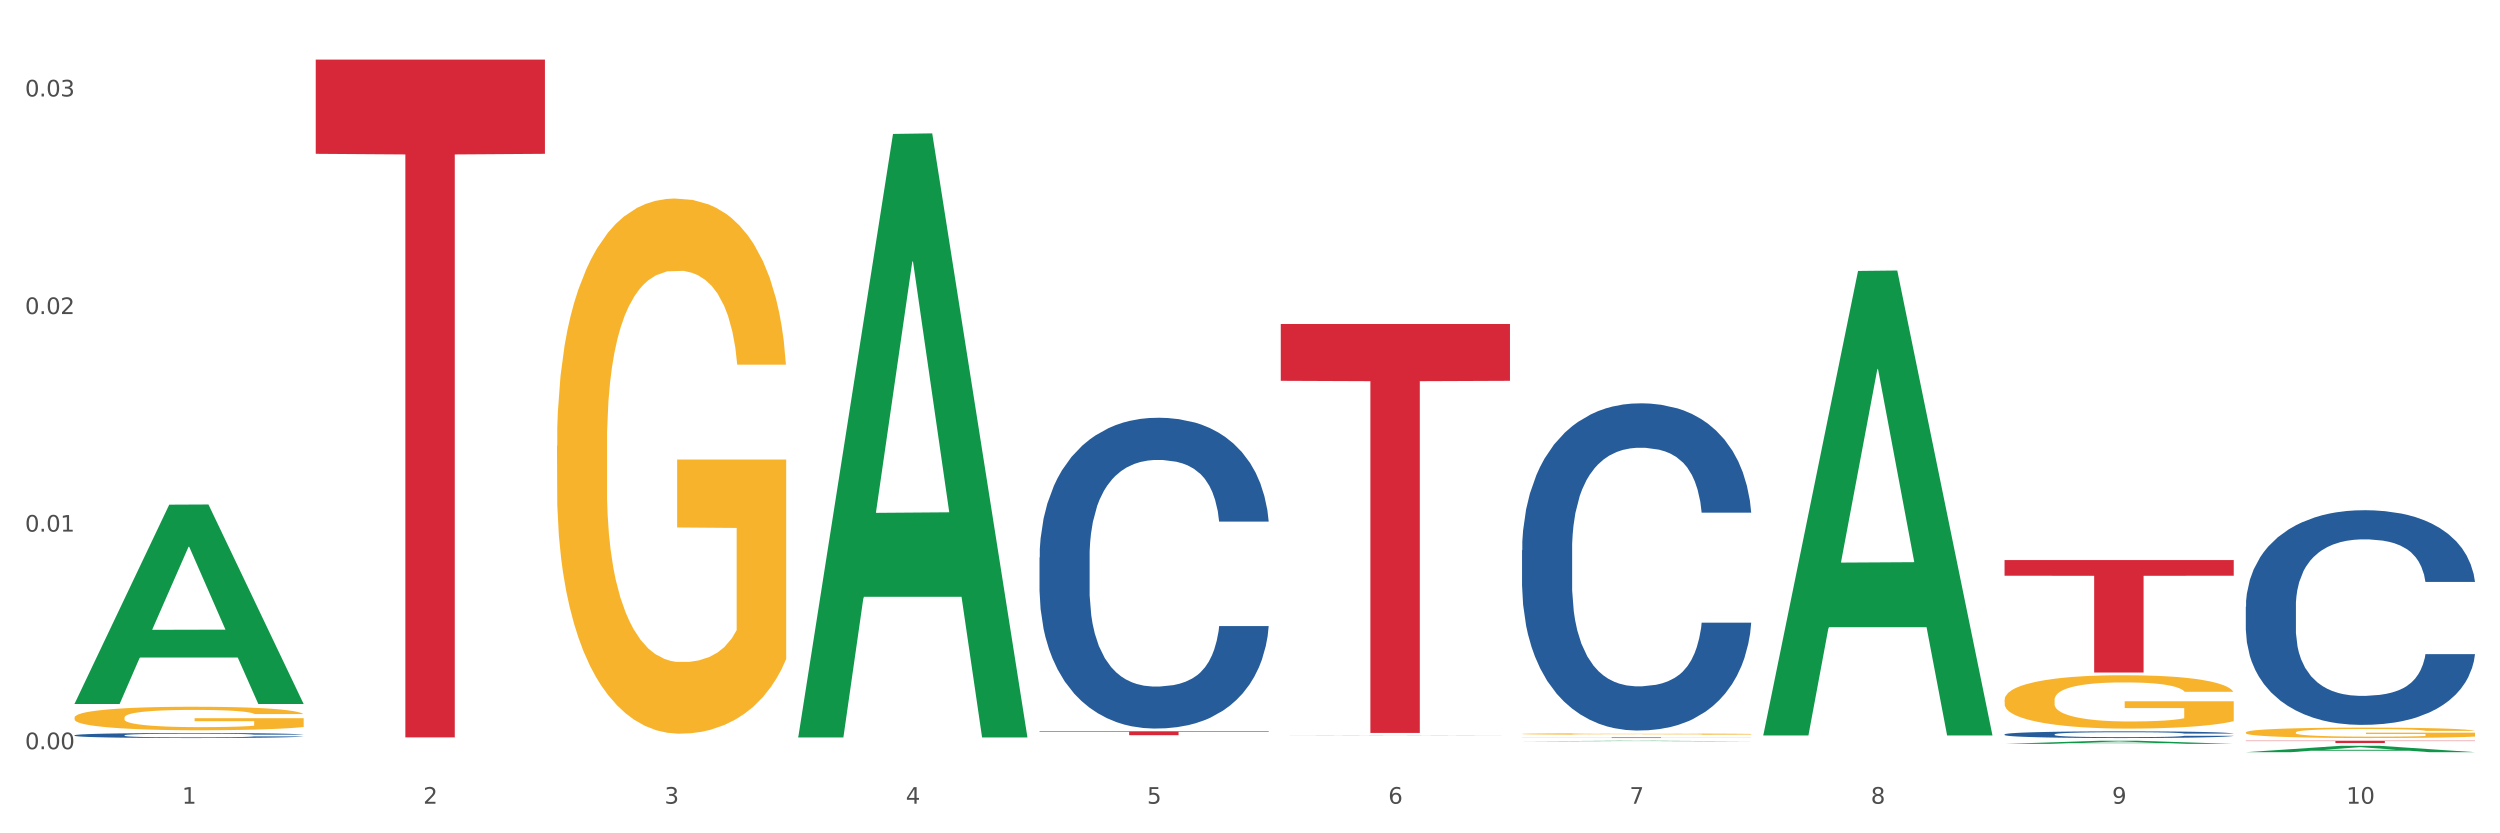 <?xml version="1.0" encoding="utf-8" standalone="no"?>
<!DOCTYPE svg PUBLIC "-//W3C//DTD SVG 1.1//EN"
  "http://www.w3.org/Graphics/SVG/1.1/DTD/svg11.dtd">
<svg xmlns:xlink="http://www.w3.org/1999/xlink" width="1080pt" height="360pt" viewBox="0 0 1080 360" xmlns="http://www.w3.org/2000/svg" version="1.1">
 <rect x="0" y="0" width="1080" height="360" fill="#333333" stroke="none"/>
 <defs>
  <style type="text/css">*{stroke-linejoin: round; stroke-linecap: butt}</style>
 </defs>
 <g id="figure_1">
  <g id="patch_1">
   <path d="M 0 360 
L 1080 360 
L 1080 0 
L 0 0 
z
" style="fill: #ffffff; stroke: #ffffff; stroke-linejoin: miter"/>
  </g>
  <g id="axes_1">
   <g id="matplotlib.axis_1">
    <g id="xtick_1">
     <g id="text_1">
      <!-- 1 -->
      <g style="fill: #4d4d4d" transform="translate(78.627 347.204) scale(0.096 -0.096)">
       <defs>
        <path id="DejaVuSans-31" d="M 794 531 
L 1825 531 
L 1825 4091 
L 703 3866 
L 703 4441 
L 1819 4666 
L 2450 4666 
L 2450 531 
L 3481 531 
L 3481 0 
L 794 0 
L 794 531 
z
" transform="scale(0.016)"/>
       </defs>
       <use xlink:href="#DejaVuSans-31"/>
      </g>
     </g>
    </g>
    <g id="xtick_2">
     <g id="text_2">
      <!-- 2 -->
      <g style="fill: #4d4d4d" transform="translate(182.851 347.204) scale(0.096 -0.096)">
       <defs>
        <path id="DejaVuSans-32" d="M 1228 531 
L 3431 531 
L 3431 0 
L 469 0 
L 469 531 
Q 828 903 1448 1529 
Q 2069 2156 2228 2338 
Q 2531 2678 2651 2914 
Q 2772 3150 2772 3378 
Q 2772 3750 2511 3984 
Q 2250 4219 1831 4219 
Q 1534 4219 1204 4116 
Q 875 4013 500 3803 
L 500 4441 
Q 881 4594 1212 4672 
Q 1544 4750 1819 4750 
Q 2544 4750 2975 4387 
Q 3406 4025 3406 3419 
Q 3406 3131 3298 2873 
Q 3191 2616 2906 2266 
Q 2828 2175 2409 1742 
Q 1991 1309 1228 531 
z
" transform="scale(0.016)"/>
       </defs>
       <use xlink:href="#DejaVuSans-32"/>
      </g>
     </g>
    </g>
    <g id="xtick_3">
     <g id="text_3">
      <!-- 3 -->
      <g style="fill: #4d4d4d" transform="translate(287.074 347.204) scale(0.096 -0.096)">
       <defs>
        <path id="DejaVuSans-33" d="M 2597 2516 
Q 3050 2419 3304 2112 
Q 3559 1806 3559 1356 
Q 3559 666 3084 287 
Q 2609 -91 1734 -91 
Q 1441 -91 1130 -33 
Q 819 25 488 141 
L 488 750 
Q 750 597 1062 519 
Q 1375 441 1716 441 
Q 2309 441 2620 675 
Q 2931 909 2931 1356 
Q 2931 1769 2642 2001 
Q 2353 2234 1838 2234 
L 1294 2234 
L 1294 2753 
L 1863 2753 
Q 2328 2753 2575 2939 
Q 2822 3125 2822 3475 
Q 2822 3834 2567 4026 
Q 2313 4219 1838 4219 
Q 1578 4219 1281 4162 
Q 984 4106 628 3988 
L 628 4550 
Q 988 4650 1302 4700 
Q 1616 4750 1894 4750 
Q 2613 4750 3031 4423 
Q 3450 4097 3450 3541 
Q 3450 3153 3228 2886 
Q 3006 2619 2597 2516 
z
" transform="scale(0.016)"/>
       </defs>
       <use xlink:href="#DejaVuSans-33"/>
      </g>
     </g>
    </g>
    <g id="xtick_4">
     <g id="text_4">
      <!-- 4 -->
      <g style="fill: #4d4d4d" transform="translate(391.298 347.204) scale(0.096 -0.096)">
       <defs>
        <path id="DejaVuSans-34" d="M 2419 4116 
L 825 1625 
L 2419 1625 
L 2419 4116 
z
M 2253 4666 
L 3047 4666 
L 3047 1625 
L 3713 1625 
L 3713 1100 
L 3047 1100 
L 3047 0 
L 2419 0 
L 2419 1100 
L 313 1100 
L 313 1709 
L 2253 4666 
z
" transform="scale(0.016)"/>
       </defs>
       <use xlink:href="#DejaVuSans-34"/>
      </g>
     </g>
    </g>
    <g id="xtick_5">
     <g id="text_5">
      <!-- 5 -->
      <g style="fill: #4d4d4d" transform="translate(495.522 347.204) scale(0.096 -0.096)">
       <defs>
        <path id="DejaVuSans-35" d="M 691 4666 
L 3169 4666 
L 3169 4134 
L 1269 4134 
L 1269 2991 
Q 1406 3038 1543 3061 
Q 1681 3084 1819 3084 
Q 2600 3084 3056 2656 
Q 3513 2228 3513 1497 
Q 3513 744 3044 326 
Q 2575 -91 1722 -91 
Q 1428 -91 1123 -41 
Q 819 9 494 109 
L 494 744 
Q 775 591 1075 516 
Q 1375 441 1709 441 
Q 2250 441 2565 725 
Q 2881 1009 2881 1497 
Q 2881 1984 2565 2268 
Q 2250 2553 1709 2553 
Q 1456 2553 1204 2497 
Q 953 2441 691 2322 
L 691 4666 
z
" transform="scale(0.016)"/>
       </defs>
       <use xlink:href="#DejaVuSans-35"/>
      </g>
     </g>
    </g>
    <g id="xtick_6">
     <g id="text_6">
      <!-- 6 -->
      <g style="fill: #4d4d4d" transform="translate(599.745 347.204) scale(0.096 -0.096)">
       <defs>
        <path id="DejaVuSans-36" d="M 2113 2584 
Q 1688 2584 1439 2293 
Q 1191 2003 1191 1497 
Q 1191 994 1439 701 
Q 1688 409 2113 409 
Q 2538 409 2786 701 
Q 3034 994 3034 1497 
Q 3034 2003 2786 2293 
Q 2538 2584 2113 2584 
z
M 3366 4563 
L 3366 3988 
Q 3128 4100 2886 4159 
Q 2644 4219 2406 4219 
Q 1781 4219 1451 3797 
Q 1122 3375 1075 2522 
Q 1259 2794 1537 2939 
Q 1816 3084 2150 3084 
Q 2853 3084 3261 2657 
Q 3669 2231 3669 1497 
Q 3669 778 3244 343 
Q 2819 -91 2113 -91 
Q 1303 -91 875 529 
Q 447 1150 447 2328 
Q 447 3434 972 4092 
Q 1497 4750 2381 4750 
Q 2619 4750 2861 4703 
Q 3103 4656 3366 4563 
z
" transform="scale(0.016)"/>
       </defs>
       <use xlink:href="#DejaVuSans-36"/>
      </g>
     </g>
    </g>
    <g id="xtick_7">
     <g id="text_7">
      <!-- 7 -->
      <g style="fill: #4d4d4d" transform="translate(703.969 347.204) scale(0.096 -0.096)">
       <defs>
        <path id="DejaVuSans-37" d="M 525 4666 
L 3525 4666 
L 3525 4397 
L 1831 0 
L 1172 0 
L 2766 4134 
L 525 4134 
L 525 4666 
z
" transform="scale(0.016)"/>
       </defs>
       <use xlink:href="#DejaVuSans-37"/>
      </g>
     </g>
    </g>
    <g id="xtick_8">
     <g id="text_8">
      <!-- 8 -->
      <g style="fill: #4d4d4d" transform="translate(808.193 347.204) scale(0.096 -0.096)">
       <defs>
        <path id="DejaVuSans-38" d="M 2034 2216 
Q 1584 2216 1326 1975 
Q 1069 1734 1069 1313 
Q 1069 891 1326 650 
Q 1584 409 2034 409 
Q 2484 409 2743 651 
Q 3003 894 3003 1313 
Q 3003 1734 2745 1975 
Q 2488 2216 2034 2216 
z
M 1403 2484 
Q 997 2584 770 2862 
Q 544 3141 544 3541 
Q 544 4100 942 4425 
Q 1341 4750 2034 4750 
Q 2731 4750 3128 4425 
Q 3525 4100 3525 3541 
Q 3525 3141 3298 2862 
Q 3072 2584 2669 2484 
Q 3125 2378 3379 2068 
Q 3634 1759 3634 1313 
Q 3634 634 3220 271 
Q 2806 -91 2034 -91 
Q 1263 -91 848 271 
Q 434 634 434 1313 
Q 434 1759 690 2068 
Q 947 2378 1403 2484 
z
M 1172 3481 
Q 1172 3119 1398 2916 
Q 1625 2713 2034 2713 
Q 2441 2713 2670 2916 
Q 2900 3119 2900 3481 
Q 2900 3844 2670 4047 
Q 2441 4250 2034 4250 
Q 1625 4250 1398 4047 
Q 1172 3844 1172 3481 
z
" transform="scale(0.016)"/>
       </defs>
       <use xlink:href="#DejaVuSans-38"/>
      </g>
     </g>
    </g>
    <g id="xtick_9">
     <g id="text_9">
      <!-- 9 -->
      <g style="fill: #4d4d4d" transform="translate(912.416 347.204) scale(0.096 -0.096)">
       <defs>
        <path id="DejaVuSans-39" d="M 703 97 
L 703 672 
Q 941 559 1184 500 
Q 1428 441 1663 441 
Q 2288 441 2617 861 
Q 2947 1281 2994 2138 
Q 2813 1869 2534 1725 
Q 2256 1581 1919 1581 
Q 1219 1581 811 2004 
Q 403 2428 403 3163 
Q 403 3881 828 4315 
Q 1253 4750 1959 4750 
Q 2769 4750 3195 4129 
Q 3622 3509 3622 2328 
Q 3622 1225 3098 567 
Q 2575 -91 1691 -91 
Q 1453 -91 1209 -44 
Q 966 3 703 97 
z
M 1959 2075 
Q 2384 2075 2632 2365 
Q 2881 2656 2881 3163 
Q 2881 3666 2632 3958 
Q 2384 4250 1959 4250 
Q 1534 4250 1286 3958 
Q 1038 3666 1038 3163 
Q 1038 2656 1286 2365 
Q 1534 2075 1959 2075 
z
" transform="scale(0.016)"/>
       </defs>
       <use xlink:href="#DejaVuSans-39"/>
      </g>
     </g>
    </g>
    <g id="xtick_10">
     <g id="text_10">
      <!-- 10 -->
      <g style="fill: #4d4d4d" transform="translate(1013.586 347.204) scale(0.096 -0.096)">
       <defs>
        <path id="DejaVuSans-30" d="M 2034 4250 
Q 1547 4250 1301 3770 
Q 1056 3291 1056 2328 
Q 1056 1369 1301 889 
Q 1547 409 2034 409 
Q 2525 409 2770 889 
Q 3016 1369 3016 2328 
Q 3016 3291 2770 3770 
Q 2525 4250 2034 4250 
z
M 2034 4750 
Q 2819 4750 3233 4129 
Q 3647 3509 3647 2328 
Q 3647 1150 3233 529 
Q 2819 -91 2034 -91 
Q 1250 -91 836 529 
Q 422 1150 422 2328 
Q 422 3509 836 4129 
Q 1250 4750 2034 4750 
z
" transform="scale(0.016)"/>
       </defs>
       <use xlink:href="#DejaVuSans-31"/>
       <use xlink:href="#DejaVuSans-30" transform="translate(63.623 0)"/>
      </g>
     </g>
    </g>
    <g id="xtick_11"/>
    <g id="xtick_12"/>
    <g id="xtick_13"/>
    <g id="xtick_14"/>
    <g id="xtick_15"/>
    <g id="xtick_16"/>
    <g id="xtick_17"/>
    <g id="xtick_18"/>
    <g id="xtick_19"/>
   </g>
   <g id="matplotlib.axis_2">
    <g id="ytick_1">
     <g id="text_11">
      <!-- 0.00 -->
      <g style="fill: #4d4d4d" transform="translate(10.8 323.657) scale(0.096 -0.096)">
       <defs>
        <path id="DejaVuSans-2e" d="M 684 794 
L 1344 794 
L 1344 0 
L 684 0 
L 684 794 
z
" transform="scale(0.016)"/>
       </defs>
       <use xlink:href="#DejaVuSans-30"/>
       <use xlink:href="#DejaVuSans-2e" transform="translate(63.623 0)"/>
       <use xlink:href="#DejaVuSans-30" transform="translate(95.41 0)"/>
       <use xlink:href="#DejaVuSans-30" transform="translate(159.033 0)"/>
      </g>
     </g>
    </g>
    <g id="ytick_2">
     <g id="text_12">
      <!-- 0.01 -->
      <g style="fill: #4d4d4d" transform="translate(10.8 229.664) scale(0.096 -0.096)">
       <use xlink:href="#DejaVuSans-30"/>
       <use xlink:href="#DejaVuSans-2e" transform="translate(63.623 0)"/>
       <use xlink:href="#DejaVuSans-30" transform="translate(95.41 0)"/>
       <use xlink:href="#DejaVuSans-31" transform="translate(159.033 0)"/>
      </g>
     </g>
    </g>
    <g id="ytick_3">
     <g id="text_13">
      <!-- 0.02 -->
      <g style="fill: #4d4d4d" transform="translate(10.8 135.671) scale(0.096 -0.096)">
       <use xlink:href="#DejaVuSans-30"/>
       <use xlink:href="#DejaVuSans-2e" transform="translate(63.623 0)"/>
       <use xlink:href="#DejaVuSans-30" transform="translate(95.41 0)"/>
       <use xlink:href="#DejaVuSans-32" transform="translate(159.033 0)"/>
      </g>
     </g>
    </g>
    <g id="ytick_4">
     <g id="text_14">
      <!-- 0.03 -->
      <g style="fill: #4d4d4d" transform="translate(10.8 41.678) scale(0.096 -0.096)">
       <use xlink:href="#DejaVuSans-30"/>
       <use xlink:href="#DejaVuSans-2e" transform="translate(63.623 0)"/>
       <use xlink:href="#DejaVuSans-30" transform="translate(95.41 0)"/>
       <use xlink:href="#DejaVuSans-33" transform="translate(159.033 0)"/>
      </g>
     </g>
    </g>
    <g id="ytick_5"/>
    <g id="ytick_6"/>
    <g id="ytick_7"/>
   </g>
   <g id="PolyCollection_1">
    <path d="M 32.175 303.974 
L 32.277 303.893 
L 73.107 218.014 
L 90.051 217.933 
L 131.187 304.136 
L 111.589 304.136 
L 102.709 284.062 
L 60.552 284.062 
L 60.246 284.386 
L 51.671 304.136 
L 32.175 304.136 
L 32.175 303.974 
L 65.86 272.083 
L 97.401 272.002 
L 81.783 236.307 
L 81.579 236.145 
L 81.375 236.388 
L 65.758 272.002 
L 65.86 272.083 
L 32.175 303.974 
z
" clip-path="url(#p3e3bff650d)" style="fill: #109648"/>
    <path d="M 657.517 318.565 
L 756.529 318.565 
L 756.529 318.602 
L 717.581 318.602 
L 717.581 318.833 
L 696.23 318.833 
L 696.23 318.602 
L 657.517 318.602 
L 657.517 318.565 
L 657.517 318.565 
z
" clip-path="url(#p3e3bff650d)" style="fill: #d62839"/>
    <path d="M 553.293 139.957 
L 652.306 139.957 
L 652.306 164.51 
L 613.358 164.676 
L 613.358 316.639 
L 592.006 316.639 
L 592.006 164.676 
L 553.293 164.51 
L 553.293 140.123 
L 553.293 139.957 
z
" clip-path="url(#p3e3bff650d)" style="fill: #d62839"/>
    <path d="M 449.069 315.916 
L 548.082 315.916 
L 548.082 316.153 
L 509.134 316.154 
L 509.134 317.617 
L 487.783 317.617 
L 487.783 316.154 
L 449.069 316.153 
L 449.069 315.918 
L 449.069 315.916 
z
" clip-path="url(#p3e3bff650d)" style="fill: #d62839"/>
    <path d="M 136.399 25.759 
L 235.411 25.759 
L 235.411 66.447 
L 196.463 66.722 
L 196.463 318.545 
L 175.112 318.545 
L 175.112 66.722 
L 136.399 66.447 
L 136.399 26.034 
L 136.399 25.759 
z
" clip-path="url(#p3e3bff650d)" style="fill: #d62839"/>
    <path d="M 32.175 317.631 
L 32.292 317.629 
L 32.292 317.573 
L 32.643 317.497 
L 33.931 317.358 
L 35.569 317.252 
L 38.378 317.128 
L 39.899 317.077 
L 41.889 317.019 
L 45.985 316.925 
L 50.667 316.845 
L 53.944 316.802 
L 56.401 316.774 
L 61.902 316.724 
L 65.062 316.702 
L 68.339 316.684 
L 71.148 316.672 
L 75.829 316.658 
L 79.575 316.652 
L 83.905 316.65 
L 87.533 316.652 
L 92.331 316.66 
L 99.354 316.684 
L 102.045 316.698 
L 105.674 316.722 
L 109.419 316.754 
L 112.462 316.786 
L 115.973 316.832 
L 119.601 316.891 
L 123.112 316.967 
L 125.57 317.037 
L 127.559 317.111 
L 129.315 317.2 
L 130.602 317.298 
L 131.187 317.38 
L 109.77 317.38 
L 109.185 317.306 
L 108.014 317.226 
L 106.844 317.172 
L 105.557 317.128 
L 103.567 317.079 
L 101.811 317.047 
L 98.886 317.009 
L 96.194 316.985 
L 93.97 316.971 
L 91.278 316.959 
L 85.543 316.947 
L 81.447 316.947 
L 78.872 316.951 
L 75.712 316.961 
L 73.021 316.975 
L 69.861 316.999 
L 67.403 317.025 
L 64.945 317.059 
L 63.541 317.083 
L 61.434 317.127 
L 60.03 317.162 
L 58.157 317.224 
L 57.104 317.268 
L 55.231 317.382 
L 54.412 317.465 
L 54.061 317.523 
L 53.827 317.587 
L 53.827 317.898 
L 54.529 318.037 
L 55.114 318.097 
L 56.05 318.165 
L 57.806 318.253 
L 60.381 318.338 
L 63.072 318.4 
L 65.296 318.438 
L 67.403 318.466 
L 69.509 318.488 
L 72.084 318.508 
L 74.191 318.52 
L 77.351 318.532 
L 81.096 318.538 
L 84.022 318.538 
L 89.991 318.528 
L 92.683 318.518 
L 95.257 318.504 
L 98.066 318.482 
L 100.29 318.458 
L 101.577 318.44 
L 103.684 318.402 
L 105.322 318.362 
L 106.727 318.316 
L 107.663 318.276 
L 108.717 318.217 
L 109.536 318.149 
L 109.77 318.113 
L 131.187 318.113 
L 130.719 318.185 
L 129.9 318.255 
L 128.262 318.348 
L 126.974 318.402 
L 124.985 318.468 
L 122.878 318.524 
L 119.952 318.585 
L 117.26 318.631 
L 114.451 318.671 
L 111.408 318.707 
L 105.908 318.757 
L 103.918 318.771 
L 99.705 318.795 
L 96.428 318.809 
L 91.629 318.823 
L 86.714 318.831 
L 81.564 318.833 
L 77 318.829 
L 71.967 318.817 
L 68.807 318.805 
L 65.296 318.787 
L 61.2 318.759 
L 57.338 318.725 
L 53.71 318.685 
L 50.316 318.639 
L 47.156 318.587 
L 43.059 318.502 
L 40.016 318.418 
L 37.793 318.34 
L 36.271 318.274 
L 34.75 318.191 
L 33.931 318.133 
L 32.643 317.993 
L 32.175 317.864 
L 32.175 317.631 
z
" clip-path="url(#p3e3bff650d)" style="fill: #255c99"/>
    <path d="M 449.069 240.793 
L 449.187 240.671 
L 449.187 237.237 
L 449.538 232.577 
L 450.825 223.993 
L 452.464 217.494 
L 455.272 209.891 
L 456.794 206.702 
L 458.783 203.146 
L 462.88 197.383 
L 467.561 192.477 
L 470.838 189.78 
L 473.296 188.063 
L 478.797 184.997 
L 481.957 183.648 
L 485.234 182.544 
L 488.042 181.809 
L 492.724 180.95 
L 496.469 180.582 
L 500.799 180.46 
L 504.427 180.582 
L 509.226 181.073 
L 516.248 182.544 
L 518.94 183.403 
L 522.568 184.874 
L 526.313 186.836 
L 529.356 188.799 
L 532.867 191.619 
L 536.495 195.298 
L 540.006 199.958 
L 542.464 204.25 
L 544.454 208.787 
L 546.209 214.305 
L 547.497 220.314 
L 548.082 225.342 
L 526.664 225.342 
L 526.079 220.805 
L 524.909 215.9 
L 523.738 212.589 
L 522.451 209.891 
L 520.461 206.825 
L 518.706 204.863 
L 515.78 202.533 
L 513.088 201.061 
L 510.864 200.203 
L 508.173 199.467 
L 502.438 198.732 
L 498.342 198.732 
L 495.767 198.977 
L 492.607 199.59 
L 489.915 200.448 
L 486.755 201.92 
L 484.297 203.514 
L 481.84 205.599 
L 480.435 207.07 
L 478.328 209.768 
L 476.924 211.976 
L 475.051 215.777 
L 473.998 218.475 
L 472.126 225.465 
L 471.306 230.615 
L 470.955 234.171 
L 470.721 238.096 
L 470.721 257.226 
L 471.423 265.81 
L 472.009 269.489 
L 472.945 273.658 
L 474.7 279.054 
L 477.275 284.327 
L 479.967 288.129 
L 482.191 290.458 
L 484.297 292.175 
L 486.404 293.524 
L 488.979 294.751 
L 491.085 295.486 
L 494.245 296.222 
L 497.991 296.59 
L 500.916 296.59 
L 506.885 295.977 
L 509.577 295.364 
L 512.152 294.505 
L 514.961 293.156 
L 517.184 291.685 
L 518.472 290.581 
L 520.578 288.251 
L 522.217 285.799 
L 523.621 282.978 
L 524.558 280.525 
L 525.611 276.847 
L 526.43 272.677 
L 526.664 270.47 
L 548.082 270.47 
L 547.614 274.885 
L 546.795 279.177 
L 545.156 284.94 
L 543.869 288.251 
L 541.879 292.298 
L 539.772 295.732 
L 536.846 299.533 
L 534.155 302.354 
L 531.346 304.806 
L 528.303 307.014 
L 522.802 310.079 
L 520.813 310.938 
L 516.599 312.409 
L 513.322 313.268 
L 508.524 314.126 
L 503.608 314.617 
L 498.459 314.739 
L 493.894 314.494 
L 488.862 313.758 
L 485.702 313.022 
L 482.191 311.919 
L 478.094 310.202 
L 474.232 308.117 
L 470.604 305.665 
L 467.21 302.844 
L 464.05 299.656 
L 459.954 294.383 
L 456.911 289.232 
L 454.687 284.45 
L 453.166 280.403 
L 451.644 275.252 
L 450.825 271.696 
L 449.538 263.112 
L 449.069 255.141 
L 449.069 240.793 
z
" clip-path="url(#p3e3bff650d)" style="fill: #255c99"/>
    <path d="M 657.517 237.747 
L 657.634 237.617 
L 657.634 234.002 
L 657.985 229.096 
L 659.272 220.059 
L 660.911 213.216 
L 663.72 205.212 
L 665.241 201.855 
L 667.231 198.111 
L 671.327 192.043 
L 676.008 186.879 
L 679.285 184.038 
L 681.743 182.231 
L 687.244 179.003 
L 690.404 177.583 
L 693.681 176.421 
L 696.49 175.647 
L 701.171 174.743 
L 704.916 174.355 
L 709.247 174.226 
L 712.875 174.355 
L 717.673 174.872 
L 724.695 176.421 
L 727.387 177.325 
L 731.015 178.874 
L 734.76 180.94 
L 737.803 183.006 
L 741.314 185.975 
L 744.943 189.848 
L 748.454 194.754 
L 750.911 199.273 
L 752.901 204.05 
L 754.657 209.86 
L 755.944 216.186 
L 756.529 221.479 
L 735.112 221.479 
L 734.526 216.702 
L 733.356 211.538 
L 732.186 208.052 
L 730.898 205.212 
L 728.909 201.984 
L 727.153 199.918 
L 724.227 197.465 
L 721.535 195.916 
L 719.312 195.012 
L 716.62 194.238 
L 710.885 193.463 
L 706.789 193.463 
L 704.214 193.721 
L 701.054 194.367 
L 698.362 195.271 
L 695.202 196.82 
L 692.745 198.498 
L 690.287 200.693 
L 688.882 202.242 
L 686.776 205.083 
L 685.371 207.407 
L 683.499 211.409 
L 682.445 214.249 
L 680.573 221.608 
L 679.754 227.031 
L 679.402 230.775 
L 679.168 234.906 
L 679.168 255.047 
L 679.871 264.084 
L 680.456 267.957 
L 681.392 272.347 
L 683.148 278.028 
L 685.722 283.579 
L 688.414 287.581 
L 690.638 290.034 
L 692.745 291.842 
L 694.851 293.262 
L 697.426 294.553 
L 699.533 295.328 
L 702.693 296.102 
L 706.438 296.49 
L 709.364 296.49 
L 715.332 295.844 
L 718.024 295.199 
L 720.599 294.295 
L 723.408 292.875 
L 725.632 291.326 
L 726.919 290.164 
L 729.026 287.711 
L 730.664 285.128 
L 732.069 282.159 
L 733.005 279.577 
L 734.058 275.704 
L 734.877 271.314 
L 735.112 268.99 
L 756.529 268.99 
L 756.061 273.638 
L 755.242 278.157 
L 753.603 284.225 
L 752.316 287.711 
L 750.326 291.971 
L 748.22 295.586 
L 745.294 299.588 
L 742.602 302.558 
L 739.793 305.14 
L 736.75 307.464 
L 731.249 310.691 
L 729.26 311.595 
L 725.046 313.144 
L 721.769 314.048 
L 716.971 314.952 
L 712.055 315.468 
L 706.906 315.597 
L 702.341 315.339 
L 697.309 314.565 
L 694.149 313.79 
L 690.638 312.628 
L 686.542 310.821 
L 682.679 308.626 
L 679.051 306.044 
L 675.657 303.074 
L 672.497 299.717 
L 668.401 294.166 
L 665.358 288.743 
L 663.134 283.708 
L 661.613 279.448 
L 660.091 274.025 
L 659.272 270.281 
L 657.985 261.244 
L 657.517 252.852 
L 657.517 237.747 
z
" clip-path="url(#p3e3bff650d)" style="fill: #255c99"/>
    <path d="M 865.964 317.236 
L 866.081 317.234 
L 866.081 317.16 
L 866.432 317.059 
L 867.719 316.874 
L 869.358 316.733 
L 872.167 316.569 
L 873.688 316.501 
L 875.678 316.424 
L 879.774 316.299 
L 884.456 316.194 
L 887.733 316.135 
L 890.19 316.098 
L 895.691 316.032 
L 898.851 316.003 
L 902.128 315.979 
L 904.937 315.963 
L 909.618 315.945 
L 913.364 315.937 
L 917.694 315.934 
L 921.322 315.937 
L 926.12 315.947 
L 933.143 315.979 
L 935.834 315.998 
L 939.463 316.029 
L 943.208 316.072 
L 946.251 316.114 
L 949.762 316.175 
L 953.39 316.254 
L 956.901 316.355 
L 959.359 316.448 
L 961.348 316.546 
L 963.104 316.665 
L 964.391 316.794 
L 964.976 316.903 
L 943.559 316.903 
L 942.974 316.805 
L 941.803 316.699 
L 940.633 316.628 
L 939.346 316.569 
L 937.356 316.503 
L 935.6 316.461 
L 932.674 316.411 
L 929.983 316.379 
L 927.759 316.36 
L 925.067 316.344 
L 919.332 316.329 
L 915.236 316.329 
L 912.661 316.334 
L 909.501 316.347 
L 906.81 316.366 
L 903.65 316.397 
L 901.192 316.432 
L 898.734 316.477 
L 897.33 316.509 
L 895.223 316.567 
L 893.819 316.614 
L 891.946 316.696 
L 890.893 316.755 
L 889.02 316.906 
L 888.201 317.017 
L 887.85 317.093 
L 887.616 317.178 
L 887.616 317.591 
L 888.318 317.776 
L 888.903 317.856 
L 889.839 317.946 
L 891.595 318.062 
L 894.17 318.176 
L 896.861 318.258 
L 899.085 318.308 
L 901.192 318.345 
L 903.298 318.375 
L 905.873 318.401 
L 907.98 318.417 
L 911.14 318.433 
L 914.885 318.441 
L 917.811 318.441 
L 923.78 318.428 
L 926.472 318.414 
L 929.046 318.396 
L 931.855 318.367 
L 934.079 318.335 
L 935.366 318.311 
L 937.473 318.261 
L 939.111 318.208 
L 940.516 318.147 
L 941.452 318.094 
L 942.505 318.015 
L 943.325 317.925 
L 943.559 317.877 
L 964.976 317.877 
L 964.508 317.972 
L 963.689 318.065 
L 962.05 318.189 
L 960.763 318.261 
L 958.773 318.348 
L 956.667 318.422 
L 953.741 318.504 
L 951.049 318.565 
L 948.24 318.618 
L 945.197 318.666 
L 939.697 318.732 
L 937.707 318.75 
L 933.494 318.782 
L 930.217 318.801 
L 925.418 318.819 
L 920.503 318.83 
L 915.353 318.833 
L 910.789 318.827 
L 905.756 318.811 
L 902.596 318.795 
L 899.085 318.772 
L 894.989 318.735 
L 891.127 318.69 
L 887.499 318.637 
L 884.105 318.576 
L 880.945 318.507 
L 876.848 318.393 
L 873.805 318.282 
L 871.582 318.179 
L 870.06 318.091 
L 868.539 317.98 
L 867.719 317.903 
L 866.432 317.718 
L 865.964 317.546 
L 865.964 317.236 
z
" clip-path="url(#p3e3bff650d)" style="fill: #255c99"/>
    <path d="M 970.188 262.079 
L 970.305 261.995 
L 970.305 259.623 
L 970.656 256.405 
L 971.943 250.476 
L 973.582 245.987 
L 976.39 240.735 
L 977.912 238.533 
L 979.902 236.077 
L 983.998 232.096 
L 988.679 228.708 
L 991.956 226.845 
L 994.414 225.659 
L 999.915 223.541 
L 1003.075 222.61 
L 1006.352 221.847 
L 1009.161 221.339 
L 1013.842 220.746 
L 1017.587 220.492 
L 1021.917 220.408 
L 1025.546 220.492 
L 1030.344 220.831 
L 1037.366 221.847 
L 1040.058 222.44 
L 1043.686 223.457 
L 1047.431 224.812 
L 1050.474 226.167 
L 1053.985 228.115 
L 1057.613 230.656 
L 1061.125 233.875 
L 1063.582 236.839 
L 1065.572 239.973 
L 1067.327 243.784 
L 1068.615 247.935 
L 1069.2 251.407 
L 1047.782 251.407 
L 1047.197 248.273 
L 1046.027 244.886 
L 1044.857 242.599 
L 1043.569 240.735 
L 1041.58 238.618 
L 1039.824 237.263 
L 1036.898 235.653 
L 1034.206 234.637 
L 1031.983 234.044 
L 1029.291 233.536 
L 1023.556 233.028 
L 1019.46 233.028 
L 1016.885 233.197 
L 1013.725 233.621 
L 1011.033 234.213 
L 1007.873 235.23 
L 1005.415 236.331 
L 1002.958 237.771 
L 1001.553 238.787 
L 999.447 240.651 
L 998.042 242.175 
L 996.17 244.801 
L 995.116 246.664 
L 993.244 251.492 
L 992.424 255.049 
L 992.073 257.506 
L 991.839 260.216 
L 991.839 273.429 
L 992.541 279.358 
L 993.127 281.899 
L 994.063 284.779 
L 995.818 288.505 
L 998.393 292.148 
L 1001.085 294.773 
L 1003.309 296.382 
L 1005.415 297.568 
L 1007.522 298.5 
L 1010.097 299.347 
L 1012.203 299.855 
L 1015.363 300.363 
L 1019.109 300.617 
L 1022.035 300.617 
L 1028.003 300.194 
L 1030.695 299.77 
L 1033.27 299.178 
L 1036.079 298.246 
L 1038.303 297.229 
L 1039.59 296.467 
L 1041.697 294.858 
L 1043.335 293.164 
L 1044.739 291.216 
L 1045.676 289.522 
L 1046.729 286.981 
L 1047.548 284.101 
L 1047.782 282.577 
L 1069.2 282.577 
L 1068.732 285.626 
L 1067.913 288.59 
L 1066.274 292.571 
L 1064.987 294.858 
L 1062.997 297.653 
L 1060.89 300.025 
L 1057.965 302.65 
L 1055.273 304.598 
L 1052.464 306.292 
L 1049.421 307.817 
L 1043.92 309.934 
L 1041.931 310.527 
L 1037.717 311.544 
L 1034.44 312.136 
L 1029.642 312.729 
L 1024.726 313.068 
L 1019.577 313.153 
L 1015.012 312.983 
L 1009.98 312.475 
L 1006.82 311.967 
L 1003.309 311.205 
L 999.212 310.019 
L 995.35 308.579 
L 991.722 306.885 
L 988.328 304.937 
L 985.168 302.735 
L 981.072 299.093 
L 978.029 295.535 
L 975.805 292.232 
L 974.284 289.437 
L 972.762 285.88 
L 971.943 283.424 
L 970.656 277.495 
L 970.188 271.989 
L 970.188 262.079 
z
" clip-path="url(#p3e3bff650d)" style="fill: #255c99"/>
    <path d="M 32.175 310.008 
L 32.292 309.999 
L 32.292 309.665 
L 32.526 309.377 
L 33.695 308.681 
L 35.448 308.106 
L 36.734 307.8 
L 38.02 307.549 
L 39.54 307.299 
L 41.41 307.039 
L 44.8 306.658 
L 46.904 306.463 
L 49.476 306.259 
L 54.152 305.962 
L 57.542 305.795 
L 61.049 305.656 
L 66.777 305.489 
L 70.517 305.415 
L 74.492 305.359 
L 79.285 305.322 
L 82.909 305.313 
L 90.858 305.341 
L 97.638 305.424 
L 100.911 305.489 
L 105.119 305.601 
L 107.34 305.675 
L 110.964 305.823 
L 114.705 306.018 
L 117.277 306.185 
L 121.134 306.501 
L 124.057 306.816 
L 126.745 307.206 
L 128.148 307.475 
L 129.2 307.725 
L 130.135 308.013 
L 131.071 308.468 
L 110.029 308.468 
L 109.211 308.143 
L 107.925 307.837 
L 106.054 307.54 
L 104.418 307.354 
L 101.612 307.122 
L 99.041 306.974 
L 96.352 306.862 
L 93.079 306.77 
L 90.507 306.723 
L 86.883 306.686 
L 79.752 306.695 
L 74.96 306.77 
L 71.686 306.862 
L 69.582 306.946 
L 67.712 307.039 
L 65.608 307.169 
L 63.153 307.364 
L 61.399 307.54 
L 59.646 307.763 
L 58.243 307.985 
L 56.957 308.245 
L 55.905 308.523 
L 55.087 308.811 
L 54.386 309.164 
L 53.801 309.748 
L 53.801 311.019 
L 54.035 311.307 
L 54.619 311.687 
L 55.321 311.975 
L 56.49 312.318 
L 57.542 312.55 
L 59.529 312.884 
L 61.75 313.163 
L 63.504 313.339 
L 65.257 313.488 
L 68.296 313.692 
L 71.686 313.859 
L 74.609 313.961 
L 78.583 314.054 
L 81.272 314.091 
L 83.61 314.109 
L 89.338 314.109 
L 93.429 314.081 
L 97.988 314.016 
L 101.495 313.933 
L 104.418 313.831 
L 107.691 313.664 
L 109.795 313.506 
L 109.795 311.567 
L 84.078 311.558 
L 84.078 310.268 
L 131.187 310.268 
L 131.187 314.054 
L 129.2 314.248 
L 126.979 314.425 
L 124.641 314.582 
L 121.134 314.777 
L 116.926 314.963 
L 113.185 315.093 
L 109.211 315.204 
L 104.535 315.306 
L 98.456 315.399 
L 94.715 315.436 
L 90.039 315.464 
L 84.545 315.473 
L 79.752 315.455 
L 75.076 315.408 
L 70.167 315.325 
L 65.374 315.204 
L 61.75 315.083 
L 58.126 314.935 
L 54.269 314.74 
L 51.229 314.555 
L 48.891 314.388 
L 46.32 314.174 
L 43.514 313.896 
L 41.41 313.645 
L 39.54 313.385 
L 37.552 313.051 
L 36.15 312.764 
L 34.747 312.402 
L 33.928 312.133 
L 32.993 311.715 
L 32.292 311.131 
L 32.175 310.008 
z
" clip-path="url(#p3e3bff650d)" style="fill: #f7b32b"/>
    <path d="M 865.964 241.958 
L 964.976 241.958 
L 964.976 248.707 
L 926.028 248.752 
L 926.028 290.524 
L 904.677 290.524 
L 904.677 248.752 
L 865.964 248.707 
L 865.964 242.003 
L 865.964 241.958 
z
" clip-path="url(#p3e3bff650d)" style="fill: #d62839"/>
    <path d="M 970.188 316.411 
L 970.304 316.406 
L 970.304 316.258 
L 970.538 316.131 
L 971.707 315.822 
L 973.461 315.568 
L 974.747 315.432 
L 976.032 315.321 
L 977.552 315.21 
L 979.422 315.095 
L 982.813 314.926 
L 984.917 314.84 
L 987.488 314.749 
L 992.164 314.618 
L 995.554 314.544 
L 999.061 314.482 
L 1004.789 314.408 
L 1008.53 314.375 
L 1012.505 314.35 
L 1017.297 314.334 
L 1020.921 314.33 
L 1028.87 314.342 
L 1035.65 314.379 
L 1038.923 314.408 
L 1043.132 314.457 
L 1045.353 314.49 
L 1048.977 314.556 
L 1052.717 314.642 
L 1055.289 314.716 
L 1059.147 314.856 
L 1062.069 314.996 
L 1064.758 315.169 
L 1066.161 315.288 
L 1067.213 315.399 
L 1068.148 315.526 
L 1069.083 315.728 
L 1048.041 315.728 
L 1047.223 315.584 
L 1045.937 315.448 
L 1044.067 315.317 
L 1042.43 315.234 
L 1039.625 315.132 
L 1037.053 315.066 
L 1034.364 315.017 
L 1031.091 314.975 
L 1028.52 314.955 
L 1024.896 314.938 
L 1017.765 314.943 
L 1012.972 314.975 
L 1009.699 315.017 
L 1007.595 315.054 
L 1005.724 315.095 
L 1003.62 315.152 
L 1001.165 315.239 
L 999.412 315.317 
L 997.659 315.415 
L 996.256 315.514 
L 994.97 315.629 
L 993.918 315.753 
L 993.1 315.88 
L 992.398 316.036 
L 991.814 316.295 
L 991.814 316.859 
L 992.047 316.986 
L 992.632 317.155 
L 993.333 317.282 
L 994.502 317.434 
L 995.554 317.537 
L 997.542 317.685 
L 999.763 317.809 
L 1001.516 317.887 
L 1003.27 317.953 
L 1006.309 318.043 
L 1009.699 318.117 
L 1012.621 318.162 
L 1016.596 318.203 
L 1019.285 318.22 
L 1021.623 318.228 
L 1027.351 318.228 
L 1031.442 318.216 
L 1036.001 318.187 
L 1039.508 318.15 
L 1042.43 318.105 
L 1045.704 318.031 
L 1047.808 317.961 
L 1047.808 317.101 
L 1022.09 317.097 
L 1022.09 316.526 
L 1069.2 316.526 
L 1069.2 318.203 
L 1067.213 318.29 
L 1064.992 318.368 
L 1062.654 318.438 
L 1059.147 318.524 
L 1054.938 318.606 
L 1051.198 318.664 
L 1047.223 318.713 
L 1042.547 318.758 
L 1036.469 318.8 
L 1032.728 318.816 
L 1028.052 318.828 
L 1022.558 318.833 
L 1017.765 318.824 
L 1013.089 318.804 
L 1008.179 318.767 
L 1003.387 318.713 
L 999.763 318.66 
L 996.139 318.594 
L 992.281 318.508 
L 989.242 318.425 
L 986.904 318.351 
L 984.332 318.257 
L 981.527 318.133 
L 979.422 318.022 
L 977.552 317.907 
L 975.565 317.759 
L 974.162 317.632 
L 972.759 317.471 
L 971.941 317.352 
L 971.006 317.167 
L 970.304 316.908 
L 970.188 316.411 
z
" clip-path="url(#p3e3bff650d)" style="fill: #f7b32b"/>
    <path d="M 865.964 302.355 
L 866.081 302.334 
L 866.081 301.576 
L 866.315 300.923 
L 867.484 299.344 
L 869.237 298.039 
L 870.523 297.344 
L 871.809 296.775 
L 873.329 296.207 
L 875.199 295.617 
L 878.589 294.754 
L 880.693 294.312 
L 883.265 293.849 
L 887.941 293.175 
L 891.331 292.796 
L 894.838 292.48 
L 900.566 292.101 
L 904.306 291.933 
L 908.281 291.806 
L 913.074 291.722 
L 916.698 291.701 
L 924.647 291.764 
L 931.427 291.954 
L 934.7 292.101 
L 938.908 292.354 
L 941.129 292.522 
L 944.753 292.859 
L 948.494 293.301 
L 951.066 293.68 
L 954.923 294.396 
L 957.846 295.112 
L 960.534 295.996 
L 961.937 296.607 
L 962.989 297.176 
L 963.924 297.828 
L 964.859 298.86 
L 943.818 298.86 
L 943 298.123 
L 941.714 297.428 
L 939.843 296.754 
L 938.207 296.333 
L 935.401 295.807 
L 932.829 295.47 
L 930.141 295.217 
L 926.868 295.007 
L 924.296 294.902 
L 920.672 294.817 
L 913.541 294.838 
L 908.749 295.007 
L 905.475 295.217 
L 903.371 295.407 
L 901.501 295.617 
L 899.397 295.912 
L 896.942 296.354 
L 895.188 296.754 
L 893.435 297.26 
L 892.032 297.765 
L 890.746 298.355 
L 889.694 298.986 
L 888.876 299.639 
L 888.175 300.439 
L 887.59 301.766 
L 887.59 304.65 
L 887.824 305.303 
L 888.408 306.166 
L 889.11 306.819 
L 890.279 307.598 
L 891.331 308.125 
L 893.318 308.883 
L 895.539 309.514 
L 897.293 309.914 
L 899.046 310.251 
L 902.085 310.714 
L 905.475 311.093 
L 908.398 311.325 
L 912.372 311.536 
L 915.061 311.62 
L 917.399 311.662 
L 923.127 311.662 
L 927.218 311.599 
L 931.777 311.451 
L 935.284 311.262 
L 938.207 311.03 
L 941.48 310.651 
L 943.584 310.293 
L 943.584 305.893 
L 917.867 305.872 
L 917.867 302.945 
L 964.976 302.945 
L 964.976 311.536 
L 962.989 311.978 
L 960.768 312.378 
L 958.43 312.736 
L 954.923 313.178 
L 950.715 313.599 
L 946.974 313.894 
L 943 314.146 
L 938.324 314.378 
L 932.245 314.589 
L 928.504 314.673 
L 923.828 314.736 
L 918.334 314.757 
L 913.541 314.715 
L 908.865 314.61 
L 903.956 314.42 
L 899.163 314.146 
L 895.539 313.873 
L 891.915 313.536 
L 888.058 313.094 
L 885.018 312.673 
L 882.68 312.294 
L 880.109 311.809 
L 877.303 311.178 
L 875.199 310.609 
L 873.329 310.02 
L 871.341 309.262 
L 869.938 308.609 
L 868.536 307.788 
L 867.717 307.177 
L 866.782 306.23 
L 866.081 304.903 
L 865.964 302.355 
z
" clip-path="url(#p3e3bff650d)" style="fill: #f7b32b"/>
    <path d="M 657.517 317.058 
L 657.634 317.057 
L 657.634 317.037 
L 657.867 317.02 
L 659.036 316.978 
L 660.79 316.943 
L 662.076 316.925 
L 663.362 316.909 
L 664.881 316.894 
L 666.752 316.879 
L 670.142 316.856 
L 672.246 316.844 
L 674.818 316.832 
L 679.493 316.814 
L 682.884 316.804 
L 686.39 316.795 
L 692.118 316.785 
L 695.859 316.781 
L 699.834 316.777 
L 704.627 316.775 
L 708.25 316.774 
L 716.199 316.776 
L 722.979 316.781 
L 726.253 316.785 
L 730.461 316.792 
L 732.682 316.796 
L 736.306 316.805 
L 740.047 316.817 
L 742.618 316.827 
L 746.476 316.846 
L 749.398 316.865 
L 752.087 316.889 
L 753.49 316.905 
L 754.542 316.92 
L 755.477 316.937 
L 756.412 316.965 
L 735.371 316.965 
L 734.552 316.945 
L 733.266 316.927 
L 731.396 316.909 
L 729.76 316.898 
L 726.954 316.884 
L 724.382 316.875 
L 721.694 316.868 
L 718.42 316.862 
L 715.849 316.86 
L 712.225 316.857 
L 705.094 316.858 
L 700.301 316.862 
L 697.028 316.868 
L 694.924 316.873 
L 693.054 316.879 
L 690.949 316.886 
L 688.495 316.898 
L 686.741 316.909 
L 684.988 316.922 
L 683.585 316.936 
L 682.299 316.951 
L 681.247 316.968 
L 680.429 316.986 
L 679.727 317.007 
L 679.143 317.042 
L 679.143 317.119 
L 679.377 317.136 
L 679.961 317.159 
L 680.662 317.177 
L 681.831 317.197 
L 682.884 317.211 
L 684.871 317.232 
L 687.092 317.248 
L 688.845 317.259 
L 690.599 317.268 
L 693.638 317.28 
L 697.028 317.29 
L 699.951 317.297 
L 703.925 317.302 
L 706.614 317.304 
L 708.952 317.306 
L 714.68 317.306 
L 718.771 317.304 
L 723.33 317.3 
L 726.837 317.295 
L 729.76 317.289 
L 733.033 317.279 
L 735.137 317.269 
L 735.137 317.152 
L 709.419 317.151 
L 709.419 317.074 
L 756.529 317.074 
L 756.529 317.302 
L 754.542 317.314 
L 752.321 317.325 
L 749.983 317.334 
L 746.476 317.346 
L 742.268 317.357 
L 738.527 317.365 
L 734.552 317.372 
L 729.876 317.378 
L 723.798 317.383 
L 720.057 317.386 
L 715.381 317.387 
L 709.887 317.388 
L 705.094 317.387 
L 700.418 317.384 
L 695.508 317.379 
L 690.716 317.372 
L 687.092 317.364 
L 683.468 317.355 
L 679.61 317.344 
L 676.571 317.332 
L 674.233 317.322 
L 671.661 317.309 
L 668.856 317.293 
L 666.752 317.278 
L 664.881 317.262 
L 662.894 317.242 
L 661.491 317.224 
L 660.088 317.202 
L 659.27 317.186 
L 658.335 317.161 
L 657.634 317.126 
L 657.517 317.058 
z
" clip-path="url(#p3e3bff650d)" style="fill: #f7b32b"/>
    <path d="M 970.188 320.01 
L 1069.2 320.01 
L 1069.2 320.149 
L 1030.252 320.15 
L 1030.252 321.016 
L 1008.901 321.016 
L 1008.901 320.15 
L 970.188 320.149 
L 970.188 320.01 
L 970.188 320.01 
z
" clip-path="url(#p3e3bff650d)" style="fill: #d62839"/>
    <path d="M 344.846 318.102 
L 344.948 317.857 
L 385.778 57.857 
L 402.722 57.612 
L 443.858 318.592 
L 424.26 318.592 
L 415.379 257.819 
L 373.223 257.819 
L 372.916 258.8 
L 364.342 318.592 
L 344.846 318.592 
L 344.846 318.102 
L 378.53 221.552 
L 410.072 221.307 
L 394.454 113.239 
L 394.25 112.749 
L 394.046 113.484 
L 378.428 221.307 
L 378.53 221.552 
L 344.846 318.102 
z
" clip-path="url(#p3e3bff650d)" style="fill: #109648"/>
    <path d="M 553.293 317.919 
L 553.395 317.919 
L 594.225 317.816 
L 611.169 317.816 
L 652.306 317.919 
L 632.707 317.919 
L 623.827 317.895 
L 581.67 317.895 
L 581.364 317.895 
L 572.789 317.919 
L 553.293 317.919 
L 553.293 317.919 
L 586.978 317.881 
L 618.519 317.881 
L 602.901 317.838 
L 602.697 317.837 
L 602.493 317.838 
L 586.876 317.881 
L 586.978 317.881 
L 553.293 317.919 
z
" clip-path="url(#p3e3bff650d)" style="fill: #109648"/>
    <path d="M 657.517 320.245 
L 657.619 320.245 
L 698.449 320.01 
L 715.393 320.01 
L 756.529 320.245 
L 736.931 320.245 
L 728.05 320.19 
L 685.893 320.19 
L 685.587 320.191 
L 677.013 320.245 
L 657.517 320.245 
L 657.517 320.245 
L 691.201 320.158 
L 722.742 320.157 
L 707.125 320.06 
L 706.921 320.059 
L 706.717 320.06 
L 691.099 320.157 
L 691.201 320.158 
L 657.517 320.245 
z
" clip-path="url(#p3e3bff650d)" style="fill: #109648"/>
    <path d="M 761.74 317.355 
L 761.842 317.167 
L 802.672 117.048 
L 819.617 116.859 
L 860.753 317.733 
L 841.154 317.733 
L 832.274 270.956 
L 790.117 270.956 
L 789.811 271.711 
L 781.237 317.733 
L 761.74 317.733 
L 761.74 317.355 
L 795.425 243.042 
L 826.966 242.853 
L 811.349 159.674 
L 811.144 159.297 
L 810.94 159.863 
L 795.323 242.853 
L 795.425 243.042 
L 761.74 317.355 
z
" clip-path="url(#p3e3bff650d)" style="fill: #109648"/>
    <path d="M 865.964 321.361 
L 866.066 321.36 
L 906.896 320.011 
L 923.84 320.01 
L 964.976 321.363 
L 945.378 321.363 
L 936.498 321.048 
L 894.341 321.048 
L 894.034 321.053 
L 885.46 321.363 
L 865.964 321.363 
L 865.964 321.361 
L 899.649 320.86 
L 931.19 320.859 
L 915.572 320.298 
L 915.368 320.296 
L 915.164 320.299 
L 899.547 320.859 
L 899.649 320.86 
L 865.964 321.361 
z
" clip-path="url(#p3e3bff650d)" style="fill: #109648"/>
    <path d="M 970.188 324.944 
L 970.29 324.942 
L 1011.12 322.195 
L 1028.064 322.193 
L 1069.2 324.95 
L 1049.602 324.95 
L 1040.721 324.308 
L 998.564 324.308 
L 998.258 324.318 
L 989.684 324.95 
L 970.188 324.95 
L 970.188 324.944 
L 1003.872 323.924 
L 1035.413 323.922 
L 1019.796 322.78 
L 1019.592 322.775 
L 1019.388 322.783 
L 1003.77 323.922 
L 1003.872 323.924 
L 970.188 324.944 
z
" clip-path="url(#p3e3bff650d)" style="fill: #109648"/>
    <path d="M 240.622 192.599 
L 240.739 192.387 
L 240.739 184.786 
L 240.973 178.24 
L 242.142 162.404 
L 243.895 149.312 
L 245.181 142.344 
L 246.467 136.643 
L 247.987 130.942 
L 249.857 125.029 
L 253.247 116.372 
L 255.351 111.938 
L 257.923 107.292 
L 262.599 100.536 
L 265.989 96.735 
L 269.496 93.567 
L 275.224 89.767 
L 278.965 88.077 
L 282.939 86.811 
L 287.732 85.966 
L 291.356 85.755 
L 299.305 86.388 
L 306.085 88.289 
L 309.358 89.767 
L 313.566 92.301 
L 315.788 93.99 
L 319.411 97.368 
L 323.152 101.802 
L 325.724 105.603 
L 329.581 112.782 
L 332.504 119.962 
L 335.193 128.83 
L 336.595 134.954 
L 337.647 140.655 
L 338.583 147.201 
L 339.518 157.547 
L 318.476 157.547 
L 317.658 150.157 
L 316.372 143.189 
L 314.502 136.432 
L 312.865 132.209 
L 310.06 126.93 
L 307.488 123.551 
L 304.799 121.017 
L 301.526 118.906 
L 298.954 117.85 
L 295.33 117.006 
L 288.2 117.217 
L 283.407 118.906 
L 280.134 121.017 
L 278.03 122.918 
L 276.159 125.029 
L 274.055 127.986 
L 271.6 132.42 
L 269.847 136.432 
L 268.093 141.499 
L 266.69 146.567 
L 265.405 152.479 
L 264.352 158.814 
L 263.534 165.36 
L 262.833 173.384 
L 262.248 186.686 
L 262.248 215.614 
L 262.482 222.16 
L 263.067 230.817 
L 263.768 237.363 
L 264.937 245.176 
L 265.989 250.455 
L 267.976 258.056 
L 270.197 264.391 
L 271.951 268.403 
L 273.704 271.781 
L 276.744 276.427 
L 280.134 280.227 
L 283.056 282.55 
L 287.031 284.662 
L 289.719 285.506 
L 292.057 285.929 
L 297.785 285.929 
L 301.877 285.295 
L 306.436 283.817 
L 309.943 281.917 
L 312.865 279.594 
L 316.138 275.793 
L 318.242 272.204 
L 318.242 228.072 
L 292.525 227.861 
L 292.525 198.511 
L 339.635 198.511 
L 339.635 284.662 
L 337.647 289.096 
L 335.426 293.108 
L 333.088 296.697 
L 329.581 301.132 
L 325.373 305.355 
L 321.632 308.311 
L 317.658 310.845 
L 312.982 313.167 
L 306.903 315.279 
L 303.163 316.124 
L 298.487 316.757 
L 292.992 316.968 
L 288.2 316.546 
L 283.524 315.49 
L 278.614 313.59 
L 273.821 310.845 
L 270.197 308.1 
L 266.574 304.721 
L 262.716 300.287 
L 259.677 296.064 
L 257.339 292.263 
L 254.767 287.407 
L 251.961 281.072 
L 249.857 275.371 
L 247.987 269.459 
L 246 261.857 
L 244.597 255.311 
L 243.194 247.076 
L 242.376 240.953 
L 241.441 231.451 
L 240.739 218.148 
L 240.622 192.599 
z
" clip-path="url(#p3e3bff650d)" style="fill: #f7b32b"/>
   </g>
  </g>
 </g>
 <defs>
  <clipPath id="p3e3bff650d">
   <rect x="32.175" y="10.8" width="1037.025" height="329.109"/>
  </clipPath>
 </defs>
</svg>
